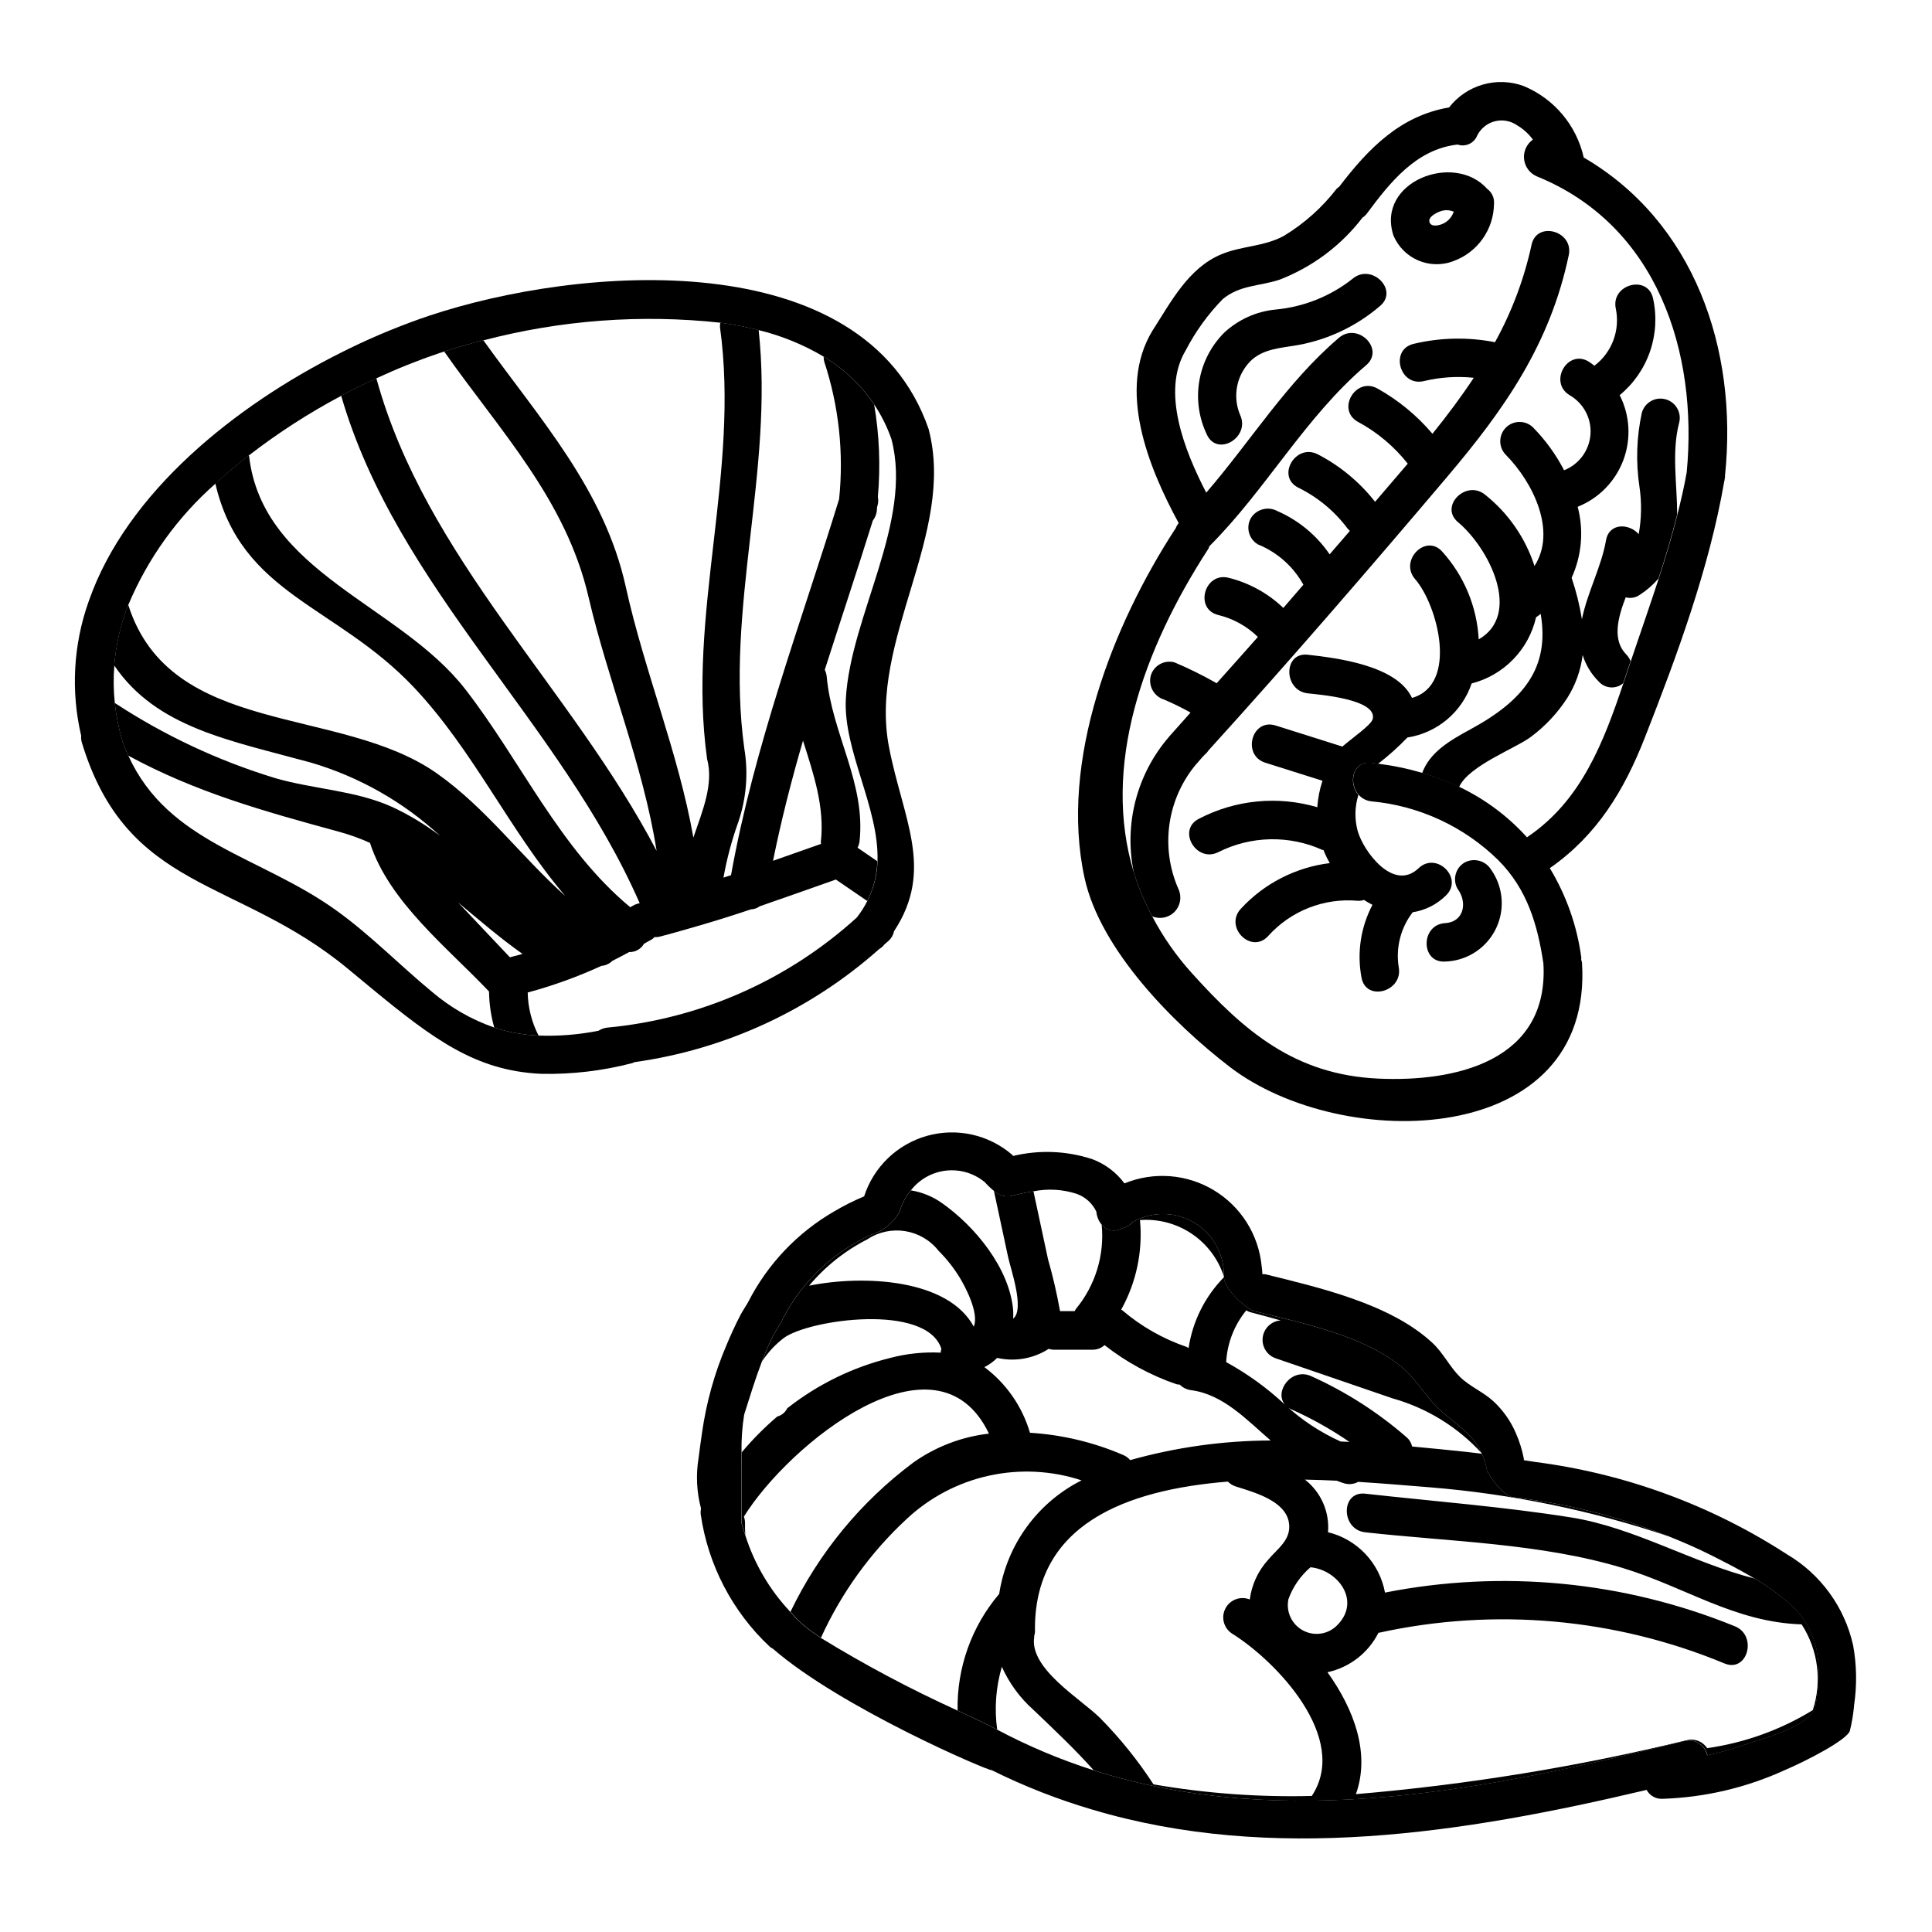 <?xml version="1.0" encoding="UTF-8"?>
<!-- Uploaded to: SVG Repo, www.svgrepo.com, Generator: SVG Repo Mixer Tools -->
<svg fill="#000000" width="800px" height="800px" version="1.1" viewBox="144 144 512 512" xmlns="http://www.w3.org/2000/svg">
 <g>
  <path d="m371.77 367.15c1.781-15.562-7.379-28.801-8.691-43.93-0.07-0.598-0.238-1.176-0.504-1.715 4.207-13.18 8.605-26.305 12.723-39.523 0.562-0.727 0.926-1.586 1.059-2.496 0.051-0.395 0.039-0.758 0.086-1.141l0.074-0.242c0.246-0.781 0.289-1.613 0.125-2.414 0.727-8.168 0.398-16.398-0.977-24.48-3.465-5.172-8.039-9.512-13.383-12.699-0.016 0.457 0.039 0.91 0.156 1.352 3.867 11.719 5.207 24.125 3.938 36.402-10.172 33.094-22.531 65.48-28.645 99.668-0.664 0.219-1.34 0.43-2.004 0.648 0.895-5 2.203-9.914 3.918-14.695 2.144-6.262 2.699-12.961 1.613-19.492-5.168-37.145 7.871-73.574 3.793-110.93-3.348-0.844-6.742-1.5-10.164-1.965-0.078 0.41-0.105 0.832-0.078 1.25 5.324 38.5-8.77 75.938-3.422 114.38 1.793 6.691-1.227 13.777-3.633 20.832-3.965-22.48-12.988-44.117-17.914-66.445-5.676-25.762-22.828-44.531-37.738-65.336-3.75 0.945-7.238 1.945-10.391 2.973 14.77 21.031 32.273 39.238 38.266 65.098 5.156 22.203 14.473 44.477 18.031 67.227-22.621-43.152-61.23-77.617-74.27-125.25-3.09 1.43-6.199 2.977-9.32 4.644 14.77 50.961 58.082 86.426 79.113 134.5-0.648 0.105-1.273 0.332-1.836 0.676-0.219 0.133-0.453 0.238-0.672 0.375-18.719-15.527-28.973-38.75-43.668-57.711-17.453-22.539-53.715-30.859-57.332-61.77 0-0.105-0.07-0.176-0.09-0.285-3.066 2.394-6.043 4.883-8.863 7.477 6.879 29.547 31.945 32.137 52.605 54.008 15.871 16.801 25.379 38.035 40.148 55.32-11.777-10.531-20.965-23.277-34.012-32.484-25.73-18.156-70.629-9.469-81.828-44.699l-0.004 0.004c-2.016 5.148-3.266 10.559-3.707 16.066 11.23 16.559 30.781 19.883 52.148 25.754 12.746 3.754 24.453 10.395 34.215 19.41-3.977-3.012-8.258-5.594-12.781-7.695-9.734-4.394-20.996-4.668-31.18-7.684-14.957-4.586-29.188-11.27-42.266-19.852 0.363 3.394 1.035 6.754 2.008 10.027v0.145c0.477 1.34 1.027 2.574 1.574 3.797 17.852 9.672 35.508 14.633 55.992 20.207v0.004c2.766 0.758 5.465 1.734 8.074 2.918 5.023 15.633 20.707 27.906 31.52 39.359l0.027 0.027v0.004c0.039 3.231 0.504 6.445 1.387 9.555 3.797 1.246 7.746 1.957 11.738 2.117-1.82-3.535-2.805-7.438-2.879-11.414 6.691-1.805 13.223-4.168 19.523-7.059 1.098-0.082 2.129-0.555 2.91-1.328 1.5-0.734 2.973-1.539 4.449-2.336 1.617 0.062 3.137-0.785 3.934-2.195 0.711-0.422 1.457-0.789 2.164-1.211h0.004c0.215-0.168 0.418-0.355 0.602-0.559 0.348 0.023 0.695 0.008 1.039-0.039 2.699-0.656 5.348-1.445 8.016-2.199l0.09-0.023c5.512-1.574 10.965-3.238 16.375-5.078h-0.004c0.863-0.023 1.699-0.309 2.391-0.824 6.734-2.32 13.441-4.723 20.18-7.086l8.305 5.684c1.668-3.266 2.582-6.867 2.676-10.535l-5.227-3.578c0.238-0.477 0.406-0.988 0.492-1.516zm-92.637 30.543c-4.574-4.836-9.145-9.676-13.719-14.516 5.594 4.652 11.133 9.445 17.062 13.621-1.105 0.316-2.223 0.613-3.344 0.895zm82.449-30.051c-4.242 1.492-8.484 2.984-12.723 4.477 2.176-10.746 4.883-21.34 7.945-31.84 2.789 8.828 5.793 17.586 4.723 26.871h0.004c0.008 0.164 0.023 0.328 0.051 0.492z"/>
  <path d="m588.97 256.11c0.754-2.723-0.848-5.543-3.57-6.293-2.727-0.75-5.543 0.848-6.297 3.574-1.402 6.441-1.617 13.082-0.629 19.602 0.617 4.172 0.551 8.418-0.203 12.566-2.496-2.883-7.836-3.074-8.66 1.621-1.18 6.91-5.023 14.02-6.383 20.938-0.605-3.734-1.52-7.41-2.734-10.992 2.691-5.898 3.262-12.551 1.609-18.824 5.586-2.231 9.973-6.711 12.09-12.336 2.117-5.629 1.77-11.891-0.961-17.246 3.695-3.043 6.477-7.047 8.035-11.57 1.562-4.523 1.844-9.391 0.809-14.062-1.395-6.434-11.262-3.711-9.867 2.719 0.578 2.801 0.352 5.703-0.652 8.379-1.004 2.676-2.746 5.012-5.023 6.738-0.484-0.359-0.934-0.734-1.461-1.066-5.606-3.492-10.746 5.356-5.164 8.836 3.715 2.102 5.887 6.152 5.586 10.406-0.301 4.258-3.023 7.961-6.996 9.52-2.168-4.188-4.953-8.023-8.266-11.387-2.008-1.918-5.184-1.883-7.152 0.082-1.965 1.965-2 5.144-0.082 7.152 7.441 7.516 13.547 20.414 7.656 29.52-2.402-7.422-6.934-13.973-13.031-18.84-5.016-4.199-12.293 3-7.234 7.234 8.332 6.981 16.98 24.445 5.484 31.059-0.457-8.605-3.852-16.797-9.621-23.199-4.328-4.984-11.535 2.277-7.234 7.234 5.984 6.887 11.535 27.945-0.82 31.488-4.004-8.66-20.004-10.598-27.633-11.453-6.535-0.734-6.484 9.5 0 10.234 2.812 0.32 18.5 1.52 17.219 6.812-0.395 1.574-5.512 5.086-8.043 7.293l-17.711-5.59c-6.297-1.969-8.984 7.871-2.719 9.867l15.16 4.785v0.004c-0.754 2.266-1.215 4.621-1.375 7.008-10.457-3.082-21.703-1.984-31.371 3.059-5.879 2.969-0.703 11.809 5.164 8.836 8.629-4.332 18.75-4.547 27.551-0.582 0.102 0.027 0.207 0.047 0.309 0.059 0.465 1.188 1.02 2.336 1.652 3.441-9.051 1.109-17.414 5.41-23.586 12.121-4.453 4.836 2.754 12.09 7.234 7.234 6-6.703 14.82-10.18 23.785-9.371 0.559 0.023 1.117-0.051 1.652-0.219 0.719 0.469 1.461 0.902 2.227 1.293-3.117 5.918-4.141 12.715-2.898 19.289 1.18 6.477 11.02 3.731 9.867-2.719v-0.004c-0.836-5.152 0.488-10.418 3.664-14.562v-0.031c3.34-0.512 6.43-2.066 8.832-4.445 4.773-4.555-2.469-11.781-7.234-7.234-6.719 6.402-14.676-4.629-16.137-9.84-0.863-3.152-0.801-6.488 0.188-9.605-2.715-3.074-1.629-8.992 3.414-8.469 0.605 0.062 1.18 0.18 1.781 0.254 2.766-2.129 5.367-4.465 7.789-6.981 3.875-0.598 7.516-2.254 10.516-4.781 3-2.523 5.25-5.828 6.504-9.543 4.18-1.07 7.984-3.273 10.996-6.367 3.012-3.09 5.113-6.953 6.07-11.16 0.438-0.293 0.824-0.602 1.23-0.902 2.41 14.195-4.398 22.895-18.703 30.633-5.641 3.051-10.719 6.133-12.707 11.535l0.004 0.004c3.352 0.977 6.621 2.223 9.777 3.727 2.473-5.676 15.273-10.383 19.125-13.383 3.777-2.828 7.023-6.309 9.578-10.277 2.164-3.438 3.547-7.305 4.047-11.336 0.84 2.68 2.328 5.113 4.328 7.086 1.688 1.832 4.516 2.004 6.414 0.395 0.66-1.961 1.316-3.914 1.969-5.863v-0.004c-0.262-0.656-0.648-1.258-1.148-1.762-3.711-3.777-2.336-9.508-0.152-15.148v-0.004c1.285 0.352 2.664 0.105 3.746-0.672 1.855-1.195 3.523-2.652 4.957-4.328 1.824-5.602 3.508-11.234 4.941-16.926-0.004-8-1.512-16.512 0.5-24.258z"/>
  <path d="m456.32 379.65c-2.406-5.422-3.234-11.414-2.394-17.289 0.84-5.875 3.316-11.395 7.144-15.926h0.02l0.172-0.195c0.816-1.004 1.691-1.957 2.625-2.852 0.125-0.152 0.238-0.312 0.344-0.48 21.57-23.766 42.559-48.07 63.289-72.543 15.301-18.055 27.266-35.219 32.219-58.75 1.352-6.422-8.508-9.168-9.867-2.719h0.004c-1.961 9.02-5.223 17.711-9.688 25.793-7.141-1.402-14.496-1.25-21.574 0.441-6.398 1.535-3.688 11.414 2.719 9.863v0.004c4.328-1.043 8.805-1.34 13.23-0.879-3.363 5.098-7.051 10.012-10.949 14.84-4.106-4.844-9.047-8.91-14.59-12.004-5.773-3.176-10.941 5.656-5.164 8.836 5.117 2.75 9.613 6.527 13.207 11.09-2.852 3.352-5.738 6.719-8.66 10.105v-0.004c-4.106-5.238-9.293-9.535-15.207-12.594-5.863-2.965-11.047 5.859-5.164 8.836 5.176 2.535 9.672 6.269 13.113 10.887 0.184 0.207 0.375 0.402 0.582 0.586-1.781 2.07-3.578 4.137-5.363 6.207h-0.004c-3.445-5.047-8.246-9.023-13.852-11.465-2.449-1.328-5.512-0.527-6.996 1.836-1.406 2.441-0.59 5.559 1.832 6.996 5.125 2.078 9.383 5.848 12.062 10.684-1.77 2.051-3.543 4.109-5.312 6.156h-0.004c-4.059-3.887-9.062-6.641-14.52-7.992-6.394-1.574-9.125 8.309-2.719 9.867v0.004c3.957 0.953 7.586 2.961 10.492 5.809-3.609 4.117-7.281 8.18-10.922 12.27-3.609-2.066-7.34-3.914-11.172-5.531-2.727-0.742-5.539 0.855-6.301 3.574-0.676 2.715 0.895 5.484 3.574 6.297 2.387 1.02 4.715 2.164 6.977 3.434-1.902 2.102-3.746 4.254-5.656 6.348 0 0.02 0 0.043-0.039 0.062-8.547 9.883-12 23.188-9.336 35.98 1.254 4.016 2.883 7.902 4.867 11.609 2.043 0.855 4.402 0.375 5.945-1.215 1.539-1.59 1.953-3.961 1.035-5.977z"/>
  <path d="m526.99 398.82c3.746-0.113 7.32-1.586 10.062-4.141 2.742-2.551 4.465-6.016 4.844-9.742 0.379-3.727-0.605-7.465-2.773-10.52-1.484-2.363-4.551-3.164-7.004-1.832-2.426 1.434-3.242 4.555-1.832 6.996 2.602 3.457 1.789 8.723-3.293 9.055-6.551 0.371-6.586 10.605-0.004 10.184z"/>
  <path d="m502.47 217.86c-5.867 4.641-12.957 7.481-20.41 8.172-5.078 0.488-9.855 2.629-13.602 6.094-3.477 3.469-5.793 7.934-6.621 12.777-0.832 4.844-0.137 9.824 1.988 14.254 2.731 5.988 11.551 0.789 8.836-5.164-1.801-4.211-1.254-9.059 1.434-12.77 2.992-4.238 7.422-4.777 12.203-5.512v0.004c8.66-1.238 16.789-4.926 23.426-10.629 5.031-4.231-2.238-11.434-7.254-7.227z"/>
  <path d="m529.19 213.19c3.125-1.141 5.832-3.211 7.75-5.934 1.918-2.719 2.961-5.961 2.984-9.289 0.125-1.52-0.551-2.992-1.777-3.891-8.797-9.895-29.453-1.934-24.898 12.258 2.566 6.234 9.645 9.281 15.941 6.856zm-2.816-13.383h-0.004c0.969-0.211 1.977-0.109 2.887 0.285-0.457 1.379-1.449 2.512-2.758 3.148-0.859 0.418-2.938 1.035-3.574-0.148-0.906-1.652 2.41-3.086 3.445-3.285z"/>
  <path d="m609 562.33c-16.297-4.086-31.883-13.531-48.637-16.191-18.051-2.867-36.402-4.273-54.566-6.297-6.535-0.727-6.484 9.508 0 10.234 22.41 2.496 46.586 2.894 68.191 9.445 16.785 5.117 29.668 14.371 47.461 14.957v-0.004c4.367 6.742 5.453 15.098 2.961 22.73-8.547 5.238-18.078 8.668-28 10.078-1.152-1.781-3.309-2.633-5.367-2.113-28.828 7.012-58.152 11.797-87.715 14.301 3.832-10.684-0.395-22.367-7.535-32.312v0.004c5.856-1.27 10.824-5.117 13.52-10.469h0.133c30.648-6.723 62.621-3.875 91.602 8.156 6.102 2.473 8.754-7.422 2.719-9.867-29.375-11.961-61.613-15.066-92.73-8.93-0.703-3.84-2.504-7.394-5.184-10.234-2.68-2.84-6.125-4.844-9.918-5.766 0.449-5.383-1.855-10.625-6.121-13.941 2.844 0.055 5.644 0.156 8.387 0.289 0.742 0.238 1.441 0.559 2.211 0.75h0.004c1.184 0.309 2.438 0.148 3.508-0.441 7.137 0.445 13.695 1.023 19.117 1.453 21.543 1.754 42.789 6.125 63.273 13.016-13.238-5.266-27.113-8.754-41.27-10.375-2.633-0.312-6.715-5.836-7.047-7.519l0.004 0.004c-0.273-1.391-0.699-2.742-1.273-4.035-1.453-0.18-2.863-0.352-4.168-0.488-4.289-0.449-9.141-0.953-14.34-1.426-0.199-0.957-0.715-1.82-1.461-2.453-7.598-6.617-16.129-12.078-25.32-16.207-5.207-2.316-9.84 4.098-6.926 7.551h-0.004c-4.695-4.391-9.926-8.172-15.562-11.258 0.281-5.019 2.148-9.82 5.332-13.711 0.277 0.172 0.57 0.316 0.875 0.43 2.746 0.715 5.492 1.461 8.238 2.231-2.457 0.18-4.445 2.062-4.758 4.504-0.309 2.441 1.145 4.766 3.481 5.551 10.332 3.543 20.668 7.086 31 10.629v-0.004c9.051 2.555 17.211 7.586 23.559 14.523-2.188-4.894-6.055-7.152-10.605-11.059-3.781-3.246-6.082-7.688-9.742-11.02-9.84-8.926-27.242-12.426-39.754-15.535-2.387-0.594-8.184-6.019-8.195-9.055l0.004-0.004c-5.035 5.117-8.324 11.695-9.395 18.793-0.164-0.109-0.336-0.207-0.512-0.297-6.238-2.129-12.02-5.418-17.035-9.695-0.098-0.086-0.211-0.098-0.316-0.176 4.023-7.231 5.762-15.508 4.984-23.746 4.844-0.367 9.668 0.906 13.699 3.617 4.035 2.707 7.039 6.695 8.531 11.316 0.094-3.836-1.18-7.582-3.598-10.566-2.414-2.981-5.816-5.004-9.59-5.703-3.773-0.699-7.672-0.031-11 1.883-0.75 0.84-1.754 1.418-2.856 1.645-1.785 1.051-4.066 0.613-5.34-1.016 0.801 8.09-1.672 16.16-6.859 22.418-0.109 0.172-0.207 0.352-0.293 0.535h-3.887 0.004c-0.824-4.629-1.887-9.207-3.176-13.727-1.285-6.008-2.574-12.02-3.867-18.027-2.234 0.348-4.367 0.84-6.172 1.301h-0.004c-1.578 0.191-3.16-0.336-4.305-1.438l3.773 17.598c0.676 3.148 4.469 13.871 1.332 16.281 0.043-0.75 0.043-1.504 0-2.254-0.969-11.109-10.105-22.219-18.895-28.383-2.441-1.727-5.25-2.871-8.203-3.352-1.395 1.672-2.418 3.621-3.004 5.719-1.246 2.168-3.078 3.941-5.285 5.117-11.34 4.449-20.609 12.969-25.996 23.895-0.422 0.836-1.758 2.879-2.047 3.43-1.18 2.344-2.231 4.754-3.148 7.215 1.566-2.41 3.539-4.535 5.824-6.277 6.691-4.875 37.73-9.297 41.723 2.867-0.09 0.34-0.148 0.691-0.172 1.043-4.492-0.223-8.992 0.246-13.34 1.391-9.957 2.453-19.273 7.008-27.328 13.355-0.516 1.078-1.48 1.875-2.637 2.176-3.414 2.902-6.574 6.086-9.445 9.52-0.121 6.691-0.023 14.832-0.043 18.613 0.262 1.129 0.684 2.168 1.02 3.258h-0.004c-0.078-1.027-0.105-2.059-0.078-3.09 0.008-0.605-0.094-1.203-0.301-1.77 11.863-19.145 51.047-51.016 64.945-21.996l-0.004 0.004c-7.231 0.82-14.137 3.465-20.07 7.68-13.867 10.363-25.027 23.922-32.523 39.523 0.625 0.68 1.18 1.402 1.832 2.066h-0.004c1.926 1.801 4.016 3.422 6.242 4.836 5.406-11.898 13.133-22.605 22.719-31.488 6.098-5.707 13.617-9.668 21.773-11.469s16.648-1.375 24.582 1.234c-11.719 5.906-19.855 17.117-21.836 30.09-7.32 8.609-11.242 19.602-11.023 30.902 4.203 1.969 7.133 3.324 7.648 3.617 0.941 0.523 1.898 0.941 2.844 1.445v-0.004c-0.773-5.574-0.352-11.25 1.238-16.648 1.949 4.356 4.801 8.246 8.363 11.414 5.648 5.391 11.02 10.453 15.988 16.023 50.633 16.168 104.7 5.141 156.48-7.719 1.316-0.352 2.719-0.152 3.883 0.559 1.16 0.707 1.984 1.863 2.273 3.195 3.352-0.711 6.656-1.645 9.883-2.793 4.496-1.594 16.348-4.398 18.711-9.785 1.77-9.934 1.75-19.68-6.402-27.27-2.973-2.664-6.219-5.016-9.68-7.008zm-117.69-2.984c7.262 0.699 13.383 8.871 7.168 15.246-2.34 2.492-6.055 3.121-9.086 1.539-3.035-1.578-4.644-4.984-3.945-8.332 1.18-3.277 3.195-6.188 5.84-8.453zm-5.055-41.836c5.367 2.398 10.504 5.277 15.348 8.609-0.766-0.039-1.547-0.07-2.32-0.105-5.359-2.414-10.293-5.672-14.617-9.648 0.445 0.488 0.984 0.875 1.59 1.145zm-84.207-21.953c-6.777-12.594-29.078-13.777-43.629-10.832h-0.004c4.273-5.098 9.531-9.281 15.461-12.301 6.117-4.043 14.309-2.719 18.848 3.039 2.184 2.18 4.098 4.617 5.699 7.258 1 1.664 5.207 9.164 3.625 12.836zm14.91 28.141h-0.004c-2.043-6.949-6.277-13.055-12.078-17.398 1.254-0.629 2.394-1.453 3.387-2.441 4.688 1.07 9.609 0.207 13.652-2.398 0.363 0.117 0.742 0.195 1.121 0.227h10.496c1.176 0.016 2.316-0.418 3.188-1.215 5.715 4.484 12.141 7.981 19.012 10.348 0.297 0.07 0.602 0.109 0.906 0.117 0.809 0.801 1.852 1.316 2.977 1.469 8.566 1.082 14.875 7.973 21.121 13.336-12.59 0.051-25.113 1.801-37.23 5.203-0.488-0.586-1.105-1.043-1.809-1.34-7.84-3.387-16.211-5.387-24.742-5.906zm74.684 96.246c-14.051 0.355-28.105-0.672-41.953-3.07-4.117-6.328-8.863-12.227-14.172-17.602-5.082-5.039-18.785-13.051-17.438-21.441 0-0.113-0.023-0.199 0-0.312l0.004 0.004c0.105-0.34 0.172-0.691 0.195-1.051-0.496-28.484 24.074-37.648 51.117-39.832 0.578 0.586 1.289 1.027 2.074 1.281 4.488 1.449 13.105 3.656 14.094 9.508 0.789 4.613-3.039 6.961-5.574 10.02-2.613 2.914-4.281 6.547-4.785 10.43-2.422-0.98-5.195 0.023-6.426 2.328-1.234 2.305-0.535 5.168 1.625 6.641 11.961 7.434 31.324 27.828 21.238 43.098z"/>
  <path d="m635.08 579.96c-2.262-10.086-8.594-18.785-17.492-24.035-20.16-13.074-43.008-21.449-66.844-24.504-0.973-0.141-1.941-0.324-2.914-0.453 0-0.141 0.031-0.262 0-0.395h0.004c-0.465-2.402-1.203-4.75-2.203-6.984-1.371-3.121-3.367-5.922-5.867-8.238-2.688-2.481-6.273-3.914-8.855-6.449-2.754-2.727-4.438-6.371-7.336-9.055-11.191-10.371-30.008-14.621-44.281-18.168-0.129-0.02-0.262-0.02-0.395 0-0.113 0.008-0.23 0.008-0.348 0-0.023-0.742-0.121-1.457-0.199-2.18h-0.004c-0.809-8.324-5.512-15.773-12.672-20.082-7.164-4.312-15.945-4.984-23.68-1.805-2.176-2.941-5.16-5.18-8.594-6.445-6.758-2.203-13.996-2.488-20.906-0.828-0.109-0.098-0.141-0.215-0.266-0.316-6.207-5.344-14.68-7.227-22.57-5.012-7.887 2.219-14.141 8.238-16.656 16.035-2.719 1.137-5.356 2.461-7.894 3.961-9.773 5.637-17.703 13.98-22.828 24.031-0.285 0.555-1.617 2.602-2.043 3.43-1.391 2.684-2.637 5.41-3.785 8.172v-0.004c-3.121 7.348-5.269 15.07-6.394 22.973-0.277 1.992-0.645 4.328-0.926 6.758-0.738 4.457-0.52 9.016 0.641 13.383-0.102 0.484-0.129 0.984-0.09 1.48 1.934 13.484 8.41 25.906 18.363 35.211 0.246 0.188 0.512 0.355 0.789 0.496 17.992 15.648 57.199 32.438 58.012 32.188 8.586 4.266 17.531 7.769 26.73 10.469 47.527 14.145 97.902 6.328 146.79-5.254 0.82 1.52 2.438 2.438 4.164 2.363 11.25-0.355 22.316-2.953 32.547-7.648 4.863-2.047 16.656-7.981 17.18-10.469 0.473-1.945 0.816-3.918 1.023-5.906 0.039-0.297 0.043-0.566 0.078-0.859v0.004c0.777-5.269 0.684-10.625-0.273-15.863zm-10.055 16.629c-2.363 5.387-14.219 8.191-18.711 9.785h-0.004c-3.231 1.148-6.531 2.082-9.883 2.793-0.289-1.332-1.113-2.488-2.273-3.195-1.164-0.711-2.566-0.91-3.883-0.559-51.785 12.859-105.84 23.887-156.48 7.719-8.836-2.816-17.398-6.426-25.582-10.781-0.945-0.504-1.902-0.922-2.844-1.445-0.516-0.293-3.445-1.633-7.648-3.617v0.004c-12.457-5.66-24.551-12.086-36.211-19.246-2.227-1.414-4.316-3.035-6.242-4.836-0.66-0.664-1.203-1.387-1.832-2.066-5.465-5.797-9.547-12.754-11.941-20.348-0.336-1.09-0.758-2.129-1.02-3.258 0-3.781-0.078-11.902 0.043-18.613v-0.004c-0.066-3.359 0.164-6.723 0.699-10.039 1.508-4.754 2.934-9.445 4.688-14.035 0.914-2.461 1.969-4.871 3.148-7.215 0.289-0.551 1.625-2.594 2.047-3.43 5.387-10.926 14.656-19.445 25.996-23.895 2.207-1.176 4.039-2.949 5.285-5.117 0.586-2.098 1.609-4.047 3.004-5.719 2.273-2.941 5.644-4.836 9.336-5.246 3.695-0.414 7.398 0.691 10.262 3.059 0.738 0.828 1.539 1.598 2.398 2.297 1.145 1.102 2.727 1.629 4.305 1.438 1.801-0.461 3.938-0.953 6.172-1.301 3.824-0.773 7.785-0.543 11.492 0.668 2.293 0.82 4.16 2.519 5.195 4.723 0.043 0.492 0.145 0.98 0.305 1.445 0.23 0.723 0.602 1.391 1.09 1.969 1.273 1.629 3.555 2.066 5.34 1.016 1.102-0.227 2.102-0.805 2.856-1.645 3.324-1.918 7.223-2.59 11-1.891 3.773 0.695 7.176 2.715 9.594 5.695s3.699 6.727 3.606 10.562c0 0.066 0.023 0.121 0.023 0.191 0 3.047 5.809 8.469 8.195 9.055 12.52 3.109 29.914 6.609 39.754 15.535 3.66 3.316 5.961 7.758 9.742 11.02 4.551 3.91 8.414 6.164 10.605 11.059l0.055 0.125-0.004 0.004c0.574 1.293 1 2.644 1.273 4.035 0.332 1.68 4.414 7.207 7.047 7.519l-0.004-0.004c14.156 1.621 28.031 5.109 41.27 10.375 3.766 1.512 7.504 3.121 11.156 4.961 3.734 1.879 7.723 3.914 11.531 6.191 3.445 1.992 6.672 4.336 9.633 6.992 8.164 7.594 8.184 17.336 6.41 27.27z"/>
  <path d="m455.39 284.25c-16.531 25.469-30.75 61.348-23.969 92.418 4.156 19.059 23.594 38.648 38.48 50.07 29.914 22.961 96.477 21.535 93.344-27.617v-0.004c-0.051-0.27-0.121-0.531-0.215-0.789 0.02-0.184 0.031-0.375 0.031-0.562-1.121-8.387-3.961-16.453-8.344-23.695 12.496-8.719 19.68-20.539 25.215-34.684 8.484-21.613 17.082-44.941 21.016-67.867 0-0.094 0.07-0.16 0.082-0.266 0.012-0.102 0-0.211 0.027-0.32 0.027-0.105 0.062-0.316 0.09-0.473v0.004c0.008-0.145 0.008-0.293 0-0.438 3.481-33.668-8.266-67.273-37.441-84.285-1.914-8.531-7.856-15.598-15.93-18.941-3.469-1.273-7.254-1.41-10.805-0.391-3.551 1.02-6.688 3.141-8.953 6.059-12.922 2.207-21.379 10.867-29.125 21.027-0.238 0.152-0.461 0.328-0.664 0.523-3.856 4.992-8.605 9.23-14 12.496-5.258 2.859-11.109 2.613-16.531 4.859-8.812 3.664-13.383 12.668-18.285 20.25-9.445 15.555-1.094 36.211 6.949 51-0.352 0.43-0.629 0.918-0.816 1.441-0.051 0.074-0.105 0.102-0.156 0.184zm43.422-50.719c-13.852 11.809-23.355 27.383-35.148 41.027-5.828-11.258-11.984-26.922-5.394-37.785l-0.004 0.004c2.574-4.957 5.867-9.508 9.766-13.504 4.519-3.75 9.641-3.394 14.957-5.117 8.723-3.34 16.352-9.023 22.043-16.43 0.41-0.277 0.777-0.609 1.098-0.988 6.172-8.32 13.129-17.191 24.152-18.434 2.09 0.723 4.375-0.328 5.188-2.383 0.938-1.879 2.644-3.258 4.68-3.777 2.035-0.52 4.195-0.125 5.914 1.074 1.633 0.965 3.051 2.25 4.168 3.777-1.656 1.172-2.551 3.152-2.336 5.172 0.215 2.023 1.504 3.769 3.371 4.57 31.945 12.957 42.758 46.586 39.73 78.418-0.66 3.762-1.523 7.477-2.453 11.164-1.434 5.699-3.117 11.332-4.941 16.926-2.301 7.086-4.762 14.113-7.148 21.168-0.086 0.25-0.172 0.508-0.254 0.758-0.66 1.945-1.316 3.902-1.969 5.863-5.258 15.594-11.102 31.094-25.426 40.754-0.055 0.035-0.07 0.09-0.125 0.125-5.051-5.594-11.148-10.141-17.949-13.383-3.164-1.496-6.438-2.731-9.797-3.699-3.828-1.129-7.738-1.945-11.699-2.438-0.598-0.074-1.18-0.191-1.781-0.254-5.043-0.523-6.129 5.394-3.414 8.469 0.867 1.004 2.09 1.633 3.414 1.762 12.672 1.172 24.555 6.688 33.629 15.609 7.637 7.672 10.375 17.016 11.934 27.352 1.512 25.977-23.457 31.457-43.781 30.512-22.121-1.027-35.492-12.531-49.438-28.004-4.094-4.543-7.606-9.578-10.449-14.992-1.984-3.707-3.613-7.594-4.867-11.609-8.551-28.039 2.344-59.004 19.742-85.805 0.105-0.219 0.195-0.441 0.262-0.672 15.039-15.008 25.297-34.129 41.562-47.977 5.023-4.293-2.242-11.504-7.234-7.254z"/>
  <path d="m378.13 394.59c0.062-0.078 0.109-0.156 0.172-0.234 0.418-0.395 0.855-0.711 1.262-1.105h0.004c0.695-0.664 1.168-1.523 1.355-2.465 10.793-16.363 2.363-29.738-1.32-48.754-5.531-28.453 17.82-56.492 10.473-84.391-17.219-49.594-92.844-43.18-132.35-29.969v-0.004c-7.207 2.438-14.25 5.328-21.094 8.66-0.738 0.359-1.473 0.723-2.207 1.094-28.301 14.168-56.781 37.16-66.797 65.598-0.059 0.16-0.117 0.328-0.172 0.488h-0.004c-4.027 11.398-4.699 23.711-1.938 35.484-0.051 0.582 0.004 1.168 0.16 1.73 12.031 39.754 41.105 35.645 70.535 60.023 17.801 14.746 29.051 24.438 44.598 27.117v0.004c2.211 0.379 4.449 0.617 6.691 0.711 8.125 0.16 16.23-0.801 24.094-2.852 0.191-0.07 0.371-0.156 0.551-0.25 24.102-3.359 46.668-13.785 64.848-29.965 0.426-0.246 0.812-0.559 1.141-0.922zm-4.289-11.809c-0.781 1.555-1.719 3.027-2.801 4.391-18.309 16.637-41.527 26.871-66.16 29.16-0.805 0.098-1.578 0.379-2.258 0.824-5.219 1.043-10.547 1.473-15.867 1.281-3.992-0.16-7.941-0.871-11.738-2.117-6.039-2.094-11.633-5.297-16.496-9.445-8.551-7.047-16.223-14.988-25.25-21.496-20.285-14.633-44.613-17.77-55.262-41.117-0.555-1.223-1.105-2.461-1.574-3.797v-0.145-0.004c-0.973-3.273-1.645-6.633-2.008-10.027-0.355-3.293-0.398-6.613-0.133-9.918 0.441-5.508 1.691-10.918 3.707-16.066 5.172-12.32 13.07-23.312 23.102-32.145 2.82-2.609 5.797-5.117 8.863-7.477 7.691-5.949 15.875-11.234 24.465-15.789 3.117-1.668 6.223-3.215 9.32-4.644 5.445-2.531 11.023-4.762 16.711-6.691 0.395-0.137 0.852-0.273 1.27-0.395 3.148-1.027 6.641-2.027 10.391-2.973v0.004c20.469-5.371 41.742-6.957 62.781-4.676 3.422 0.465 6.816 1.121 10.164 1.965 6.066 1.484 11.875 3.856 17.242 7.047 5.344 3.188 9.918 7.527 13.383 12.699 1.895 2.844 3.422 5.918 4.547 9.145 5.762 21.891-10.848 46.84-12.078 68.727-0.789 13.695 8.863 28.945 8.383 43.145-0.102 3.664-1.027 7.258-2.703 10.516z"/>
 </g>
</svg>